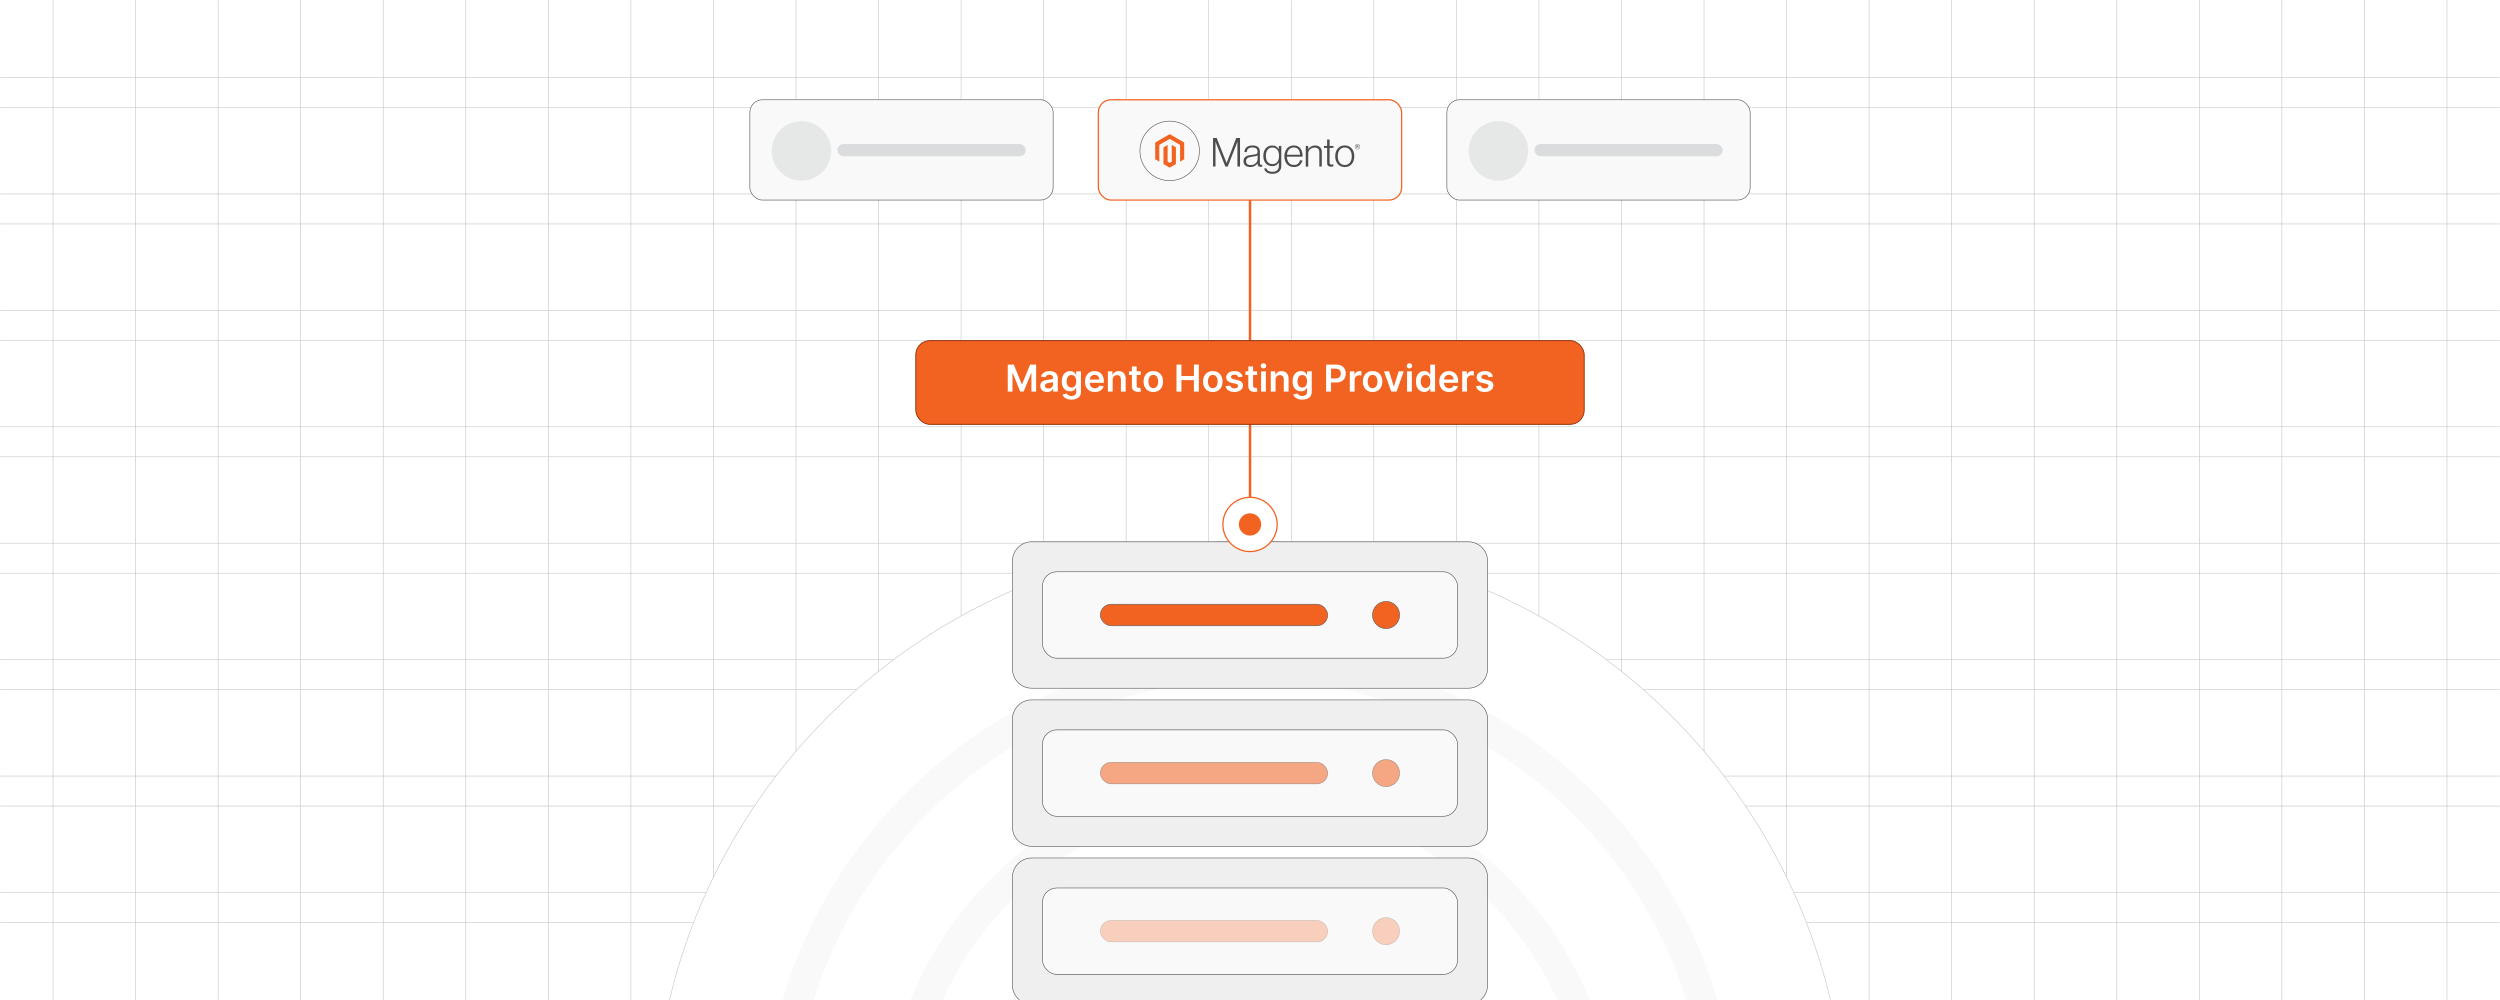 <?xml version="1.0" encoding="UTF-8"?><svg id="Layer_1" xmlns="http://www.w3.org/2000/svg" xmlns:xlink="http://www.w3.org/1999/xlink" viewBox="0 0 1000 400"><defs><clipPath id="clippath"><rect x=".096" y=".042" width="999.808" height="399.916" fill="none" stroke-width="0"/></clipPath><clipPath id="clippath-1"><rect x="-.096" y=".042" width="1000" height="400" fill="none" stroke-width="0"/></clipPath><linearGradient id="linear-gradient" x1="207.915" y1="200" x2="792.085" y2="200" gradientUnits="userSpaceOnUse"><stop offset="0" stop-color="#fff" stop-opacity="0"/><stop offset=".002" stop-color="#fff" stop-opacity=".01"/><stop offset=".043" stop-color="#fff" stop-opacity=".215"/><stop offset=".085" stop-color="#fff" stop-opacity=".399"/><stop offset=".13" stop-color="#fff" stop-opacity=".56"/><stop offset=".177" stop-color="#fff" stop-opacity=".697"/><stop offset=".226" stop-color="#fff" stop-opacity=".807"/><stop offset=".279" stop-color="#fff" stop-opacity=".893"/><stop offset=".337" stop-color="#fff" stop-opacity=".953"/><stop offset=".404" stop-color="#fff" stop-opacity=".989"/><stop offset=".501" stop-color="#fff"/><stop offset=".606" stop-color="#fff" stop-opacity=".99"/><stop offset=".672" stop-color="#fff" stop-opacity=".956"/><stop offset=".728" stop-color="#fff" stop-opacity=".898"/><stop offset=".778" stop-color="#fff" stop-opacity=".816"/><stop offset=".824" stop-color="#fff" stop-opacity=".71"/><stop offset=".868" stop-color="#fff" stop-opacity=".58"/><stop offset=".909" stop-color="#fff" stop-opacity=".425"/><stop offset=".948" stop-color="#fff" stop-opacity=".246"/><stop offset=".985" stop-color="#fff" stop-opacity=".048"/><stop offset=".993" stop-color="#fff" stop-opacity="0"/></linearGradient></defs><rect width="1000" height="400" fill="#fff" stroke-width="0"/><g clip-path="url(#clippath)"><g clip-path="url(#clippath-1)"><rect x=".096" y="-.042" width="1000" height="400" fill="#fff" stroke-width="0"/><rect x="207.915" y="0" width="584.17" height="400" fill="url(#linear-gradient)" stroke-width="0"/></g><line x1="21.211" y1="-178.014" x2="21.211" y2="578.014" fill="none" stroke="#c6c8c9" stroke-miterlimit="10" stroke-width=".25"/><line x1="54.231" y1="-178.014" x2="54.231" y2="578.014" fill="none" stroke="#c6c8c9" stroke-miterlimit="10" stroke-width=".25"/><line x1="87.251" y1="-178.014" x2="87.251" y2="578.014" fill="none" stroke="#c6c8c9" stroke-miterlimit="10" stroke-width=".25"/><line x1="120.271" y1="-178.014" x2="120.271" y2="578.014" fill="none" stroke="#c6c8c9" stroke-miterlimit="10" stroke-width=".25"/><line x1="153.291" y1="-178.014" x2="153.291" y2="578.014" fill="none" stroke="#c6c8c9" stroke-miterlimit="10" stroke-width=".25"/><line x1="186.311" y1="-178.014" x2="186.311" y2="578.014" fill="none" stroke="#c6c8c9" stroke-miterlimit="10" stroke-width=".25"/><line x1="219.331" y1="-178.014" x2="219.331" y2="578.014" fill="none" stroke="#c6c8c9" stroke-miterlimit="10" stroke-width=".25"/><line x1="252.351" y1="-178.014" x2="252.351" y2="578.014" fill="none" stroke="#c6c8c9" stroke-miterlimit="10" stroke-width=".25"/><line x1="285.371" y1="-178.014" x2="285.371" y2="578.014" fill="none" stroke="#c6c8c9" stroke-miterlimit="10" stroke-width=".25"/><line x1="318.39" y1="-178.014" x2="318.39" y2="578.014" fill="none" stroke="#c6c8c9" stroke-miterlimit="10" stroke-width=".25"/><line x1="351.41" y1="-178.014" x2="351.41" y2="578.014" fill="none" stroke="#c6c8c9" stroke-miterlimit="10" stroke-width=".25"/><line x1="384.43" y1="-178.014" x2="384.43" y2="578.014" fill="none" stroke="#c6c8c9" stroke-miterlimit="10" stroke-width=".25"/><line x1="417.45" y1="-178.014" x2="417.45" y2="578.014" fill="none" stroke="#c6c8c9" stroke-miterlimit="10" stroke-width=".25"/><line x1="450.47" y1="-178.014" x2="450.47" y2="578.014" fill="none" stroke="#c6c8c9" stroke-miterlimit="10" stroke-width=".25"/><line x1="483.49" y1="-178.014" x2="483.49" y2="578.014" fill="none" stroke="#c6c8c9" stroke-miterlimit="10" stroke-width=".25"/><line x1="516.51" y1="-178.014" x2="516.51" y2="578.014" fill="none" stroke="#c6c8c9" stroke-miterlimit="10" stroke-width=".25"/><line x1="549.53" y1="-178.014" x2="549.53" y2="578.014" fill="none" stroke="#c6c8c9" stroke-miterlimit="10" stroke-width=".25"/><line x1="582.55" y1="-178.014" x2="582.55" y2="578.014" fill="none" stroke="#c6c8c9" stroke-miterlimit="10" stroke-width=".25"/><line x1="615.57" y1="-178.014" x2="615.57" y2="578.014" fill="none" stroke="#c6c8c9" stroke-miterlimit="10" stroke-width=".25"/><line x1="648.59" y1="-178.014" x2="648.59" y2="578.014" fill="none" stroke="#c6c8c9" stroke-miterlimit="10" stroke-width=".25"/><line x1="681.61" y1="-178.014" x2="681.61" y2="578.014" fill="none" stroke="#c6c8c9" stroke-miterlimit="10" stroke-width=".25"/><line x1="714.629" y1="-178.014" x2="714.629" y2="578.014" fill="none" stroke="#c6c8c9" stroke-miterlimit="10" stroke-width=".25"/><line x1="747.649" y1="-178.014" x2="747.649" y2="578.014" fill="none" stroke="#c6c8c9" stroke-miterlimit="10" stroke-width=".25"/><line x1="780.669" y1="-178.014" x2="780.669" y2="578.014" fill="none" stroke="#c6c8c9" stroke-miterlimit="10" stroke-width=".25"/><line x1="813.689" y1="-178.014" x2="813.689" y2="578.014" fill="none" stroke="#c6c8c9" stroke-miterlimit="10" stroke-width=".25"/><line x1="846.709" y1="-178.014" x2="846.709" y2="578.014" fill="none" stroke="#c6c8c9" stroke-miterlimit="10" stroke-width=".25"/><line x1="879.729" y1="-178.014" x2="879.729" y2="578.014" fill="none" stroke="#c6c8c9" stroke-miterlimit="10" stroke-width=".25"/><line x1="912.749" y1="-178.014" x2="912.749" y2="578.014" fill="none" stroke="#c6c8c9" stroke-miterlimit="10" stroke-width=".25"/><line x1="945.769" y1="-178.014" x2="945.769" y2="578.014" fill="none" stroke="#c6c8c9" stroke-miterlimit="10" stroke-width=".25"/><line x1="978.789" y1="-178.014" x2="978.789" y2="578.014" fill="none" stroke="#c6c8c9" stroke-miterlimit="10" stroke-width=".25"/><line x1="-27.501" y1="369" x2="1027.501" y2="369" fill="none" stroke="#c6c8c9" stroke-miterlimit="10" stroke-width=".25"/><line x1="-27.501" y1="357" x2="1027.501" y2="357" fill="none" stroke="#c6c8c9" stroke-miterlimit="10" stroke-width=".25"/><line x1="-27.501" y1="322.429" x2="1027.501" y2="322.428" fill="none" stroke="#c6c8c9" stroke-miterlimit="10" stroke-width=".25"/><line x1="-27.501" y1="310.429" x2="1027.501" y2="310.428" fill="none" stroke="#c6c8c9" stroke-miterlimit="10" stroke-width=".25"/><line x1="-27.501" y1="275.857" x2="1027.501" y2="275.857" fill="none" stroke="#c6c8c9" stroke-miterlimit="10" stroke-width=".25"/><line x1="-27.501" y1="263.857" x2="1027.501" y2="263.857" fill="none" stroke="#c6c8c9" stroke-miterlimit="10" stroke-width=".25"/><line x1="-27.501" y1="229.286" x2="1027.501" y2="229.286" fill="none" stroke="#c6c8c9" stroke-miterlimit="10" stroke-width=".25"/><line x1="-27.501" y1="217.286" x2="1027.501" y2="217.286" fill="none" stroke="#c6c8c9" stroke-miterlimit="10" stroke-width=".25"/><line x1="-27.501" y1="182.714" x2="1027.501" y2="182.714" fill="none" stroke="#c6c8c9" stroke-miterlimit="10" stroke-width=".25"/><line x1="-27.501" y1="170.714" x2="1027.501" y2="170.714" fill="none" stroke="#c6c8c9" stroke-miterlimit="10" stroke-width=".25"/><line x1="-27.501" y1="136.143" x2="1027.501" y2="136.143" fill="none" stroke="#c6c8c9" stroke-miterlimit="10" stroke-width=".25"/><line x1="-27.501" y1="124.143" x2="1027.501" y2="124.143" fill="none" stroke="#c6c8c9" stroke-miterlimit="10" stroke-width=".25"/><line x1="-27.501" y1="89.572" x2="1027.501" y2="89.571" fill="none" stroke="#c6c8c9" stroke-miterlimit="10" stroke-width=".25"/><line x1="-27.501" y1="77.572" x2="1027.501" y2="77.571" fill="none" stroke="#c6c8c9" stroke-miterlimit="10" stroke-width=".25"/><line x1="-27.501" y1="43" x2="1027.501" y2="43" fill="none" stroke="#c6c8c9" stroke-miterlimit="10" stroke-width=".25"/><line x1="-27.501" y1="31" x2="1027.501" y2="31" fill="none" stroke="#c6c8c9" stroke-miterlimit="10" stroke-width=".25"/><path d="M499.998,693.721c-131.573,0-238.616-107.043-238.616-238.619s107.042-238.615,238.616-238.615,238.619,107.041,238.619,238.615-107.043,238.619-238.619,238.619Z" fill="#fff" stroke="#c6c8c9" stroke-miterlimit="10" stroke-width=".25"/><path d="M499.999,644.079c-104.201,0-188.974-84.774-188.974-188.977s84.774-188.972,188.974-188.972,188.977,84.774,188.977,188.972-84.774,188.977-188.977,188.977Z" fill="#fff" stroke="#f9f9f9" stroke-miterlimit="10" stroke-width="11.914"/><path d="M499.999,595.743c-77.547,0-140.638-63.091-140.638-140.64s63.091-140.636,140.638-140.636,140.64,63.091,140.64,140.636-63.091,140.64-140.64,140.64Z" fill="#fff" stroke="#f9f9f9" stroke-miterlimit="10" stroke-width="11.914"/><circle cx="500" cy="455.105" r="98.219" fill="#f9f9f9" stroke="#c6c8c9" stroke-miterlimit="10" stroke-width=".25"/><path d="M478.41,150.979h43.181c4.247,0,7.695,3.448,7.695,7.695v174.651c0,4.248-3.449,7.696-7.696,7.696h-43.179c-4.248,0-7.696-3.449-7.696-7.696v-174.651c0-4.247,3.448-7.696,7.696-7.696Z" transform="translate(746 -254) rotate(90)" fill="#efefef" stroke="#58595b" stroke-miterlimit="10" stroke-width=".25"/><rect x="416.979" y="228.714" width="166.043" height="34.571" rx="5.738" ry="5.738" fill="#f9f9f9" stroke="#58595b" stroke-miterlimit="10" stroke-width=".25"/><rect x="440.143" y="241.699" width="90.935" height="8.602" rx="4.301" ry="4.301" fill="#f26322" stroke="#58595b" stroke-miterlimit="10" stroke-width=".228"/><circle cx="554.426" cy="246" r="5.431" fill="#f26322" stroke="#58595b" stroke-miterlimit="10" stroke-width=".228"/><path d="M478.41,214.217h43.181c4.247,0,7.695,3.448,7.695,7.695v174.651c0,4.248-3.449,7.696-7.696,7.696h-43.179c-4.248,0-7.696-3.449-7.696-7.696v-174.651c0-4.247,3.448-7.696,7.696-7.696Z" transform="translate(809.238 -190.762) rotate(90)" fill="#efefef" stroke="#58595b" stroke-miterlimit="10" stroke-width=".25"/><rect x="416.979" y="291.952" width="166.043" height="34.571" rx="5.738" ry="5.738" fill="#f9f9f9" stroke="#58595b" stroke-miterlimit="10" stroke-width=".25"/><rect x="440.143" y="304.937" width="90.935" height="8.602" rx="4.301" ry="4.301" fill="#f26322" opacity=".54" stroke="#58595b" stroke-miterlimit="10" stroke-width=".228"/><circle cx="554.426" cy="309.238" r="5.431" fill="#f26322" opacity=".54" stroke="#58595b" stroke-miterlimit="10" stroke-width=".228"/><path d="M478.41,277.455h43.181c4.247,0,7.695,3.448,7.695,7.695v174.651c0,4.248-3.449,7.696-7.696,7.696h-43.179c-4.248,0-7.696-3.449-7.696-7.696v-174.651c0-4.247,3.448-7.696,7.696-7.696Z" transform="translate(872.476 -127.524) rotate(90)" fill="#efefef" stroke="#58595b" stroke-miterlimit="10" stroke-width=".25"/><rect x="416.979" y="355.19" width="166.043" height="34.571" rx="5.738" ry="5.738" fill="#f9f9f9" stroke="#58595b" stroke-miterlimit="10" stroke-width=".25"/><rect x="440.143" y="368.175" width="90.935" height="8.602" rx="4.301" ry="4.301" fill="#f26322" opacity=".28" stroke="#58595b" stroke-miterlimit="10" stroke-width=".228"/><circle cx="554.426" cy="372.476" r="5.431" fill="#f26322" opacity=".28" stroke="#58595b" stroke-miterlimit="10" stroke-width=".228"/><line x1="500.008" y1="80.024" x2="500.008" y2="209.776" fill="none" stroke="#f26322" stroke-miterlimit="10"/><circle cx="500.008" cy="209.776" r="10.856" fill="#fff" stroke="#f26322" stroke-miterlimit="10" stroke-width=".517"/><circle cx="500.008" cy="209.775" r="4.465" fill="#f26322" stroke-width="0"/><rect x="439.34" y="39.902" width="121.319" height="40.121" rx="5.068" ry="5.068" fill="#f9f9f9" stroke="#f26322" stroke-miterlimit="10" stroke-width=".5"/><path d="M486.673,55.197l3.947,9.973h.033l3.851-9.973h1.502v11.427h-1.039v-9.957h-.033c-.053.18-.112.362-.175.542-.053.149-.117.314-.185.494-.068.182-.132.352-.182.512l-3.309,8.409h-.943l-3.342-8.407c-.063-.149-.129-.312-.193-.486-.063-.175-.124-.345-.177-.504-.063-.193-.129-.38-.193-.56h-.033v9.957h-.986v-11.427h1.454Z" fill="#4d4d4d" stroke-width="0"/><path d="M499.027,66.672c-.309-.086-.601-.233-.854-.431-.241-.193-.436-.438-.568-.72-.139-.286-.208-.623-.208-1.006,0-.489.091-.889.271-1.198.177-.307.431-.56.735-.742.309-.185.669-.327,1.079-.423.433-.099.874-.175,1.317-.223.405-.043.75-.089,1.031-.137s.512-.112.687-.185.304-.172.383-.296c.079-.124.119-.291.119-.504v-.16c0-.565-.17-.983-.512-1.254s-.831-.408-1.47-.408c-1.472,0-2.245.613-2.318,1.839h-.976c.053-.798.35-1.439.887-1.918.537-.479,1.338-.72,2.405-.72.904,0,1.619.2,2.141.601.522.4.783,1.054.783,1.959v4.49c0,.246.046.423.137.535.091.112.228.172.408.185.056,0,.112-.005.167-.015.058-.01.124-.028.2-.048h.048v.72c-.089.035-.177.066-.271.089-.132.03-.266.043-.4.041-.362,0-.649-.094-.864-.281-.215-.188-.332-.484-.352-.887v-.175h-.043c-.129.175-.271.342-.423.497-.18.18-.38.337-.601.464-.256.147-.529.258-.816.335-.309.086-.661.129-1.054.127-.362.003-.722-.046-1.069-.147M501.462,65.803c.347-.144.636-.327.872-.552.446-.418.699-1.003.704-1.614v-1.487c-.266.149-.59.264-.968.345s-.77.147-1.176.2c-.352.053-.676.109-.976.167s-.557.149-.775.279c-.215.124-.395.304-.519.519-.129.218-.193.504-.193.856,0,.286.051.527.152.72.094.185.233.342.4.464.175.122.372.205.583.248.231.048.469.073.704.071.449,0,.844-.071,1.191-.215" fill="#4d4d4d" stroke-width="0"/><path d="M506.618,68.904c-.555-.41-.869-.925-.943-1.543h.958c.086.479.345.824.775,1.031s.945.312,1.543.312c.884,0,1.538-.21,1.959-.631.421-.421.631-.998.631-1.736v-1.31h-.048c-.309.469-.666.824-1.072,1.069s-.922.367-1.551.367c-.545,0-1.034-.101-1.47-.304-.431-.198-.813-.486-1.12-.846-.309-.362-.547-.796-.712-1.302s-.248-1.064-.248-1.67c0-.671.096-1.264.286-1.781s.446-.95.768-1.302c.312-.345.697-.618,1.127-.798.433-.18.897-.274,1.366-.271.638,0,1.165.132,1.581.393s.763.616,1.039,1.062h.048v-1.282h.981v7.943c0,.915-.256,1.657-.768,2.222-.628.661-1.551.991-2.764.991-1.024,0-1.812-.205-2.366-.613M510.951,64.721c.438-.608.656-1.406.656-2.397,0-.489-.053-.938-.16-1.343-.106-.405-.271-.755-.497-1.046-.22-.291-.509-.524-.839-.679-.337-.16-.727-.241-1.176-.241-.821,0-1.457.304-1.91.91s-.679,1.416-.679,2.43c-.003.438.051.877.16,1.302.106.398.266.745.479,1.039.208.289.481.524.798.687.319.165.697.248,1.135.248.915,0,1.591-.304,2.032-.91" fill="#4d4d4d" stroke-width="0"/><path d="M515.952,66.505c-.466-.208-.879-.519-1.206-.91-.324-.388-.573-.846-.742-1.376s-.256-1.102-.256-1.718c0-.618.091-1.191.271-1.718s.433-.986.758-1.373c.322-.388.727-.699,1.183-.912.464-.218.983-.327,1.558-.327.661,0,1.216.124,1.67.375.443.241.821.588,1.102,1.006.281.421.481.902.601,1.447.117.552.177,1.115.175,1.677h-6.296c.008.441.073.879.2,1.302.112.378.289.732.527,1.046.231.301.529.542.872.704.352.17.763.256,1.231.256.692,0,1.229-.167,1.606-.504.378-.337.646-.785.806-1.351h.96c-.18.821-.555,1.477-1.12,1.966s-1.317.735-2.252.735c-.618,0-1.168-.109-1.647-.327M519.852,60.751c-.106-.357-.261-.666-.464-.927-.205-.264-.466-.474-.768-.616-.309-.149-.676-.223-1.102-.223s-.796.073-1.112.223c-.317.142-.598.352-.824.616-.231.274-.41.585-.535.92-.137.37-.226.758-.264,1.15h5.242c-.008-.388-.066-.77-.175-1.143" fill="#4d4d4d" stroke-width="0"/><path d="M523.287,58.361v1.262h.033c.284-.421.656-.773,1.095-1.031.454-.271,1.008-.408,1.67-.408.768,0,1.399.22,1.895.664s.745,1.079.742,1.91v5.868h-.991v-5.772c0-.628-.167-1.089-.504-1.383-.337-.294-.798-.441-1.383-.438-.34-.003-.674.058-.991.177-.299.112-.575.276-.816.486-.233.205-.423.459-.552.742-.134.296-.203.618-.2.943v5.245h-.988v-8.265h.991Z" fill="#4d4d4d" stroke-width="0"/><path d="M531.279,66.345c-.286-.231-.431-.611-.431-1.143v-6.025h-1.247v-.816h1.247v-2.541h.991v2.541h1.535v.816h-1.535v5.865c0,.299.066.504.2.616.134.112.332.167.598.167.122,0,.241-.015.36-.041.101-.02.2-.051.296-.089h.048v.846c-.294.099-.603.147-.912.144-.479,0-.864-.114-1.15-.342" fill="#4d4d4d" stroke-width="0"/><path d="M536.306,66.505c-.464-.21-.877-.522-1.206-.912-.332-.388-.585-.846-.76-1.373s-.264-1.1-.264-1.718.089-1.191.264-1.718.428-.986.76-1.376c.329-.39.742-.699,1.206-.912.474-.218,1.011-.327,1.606-.327s1.13.109,1.599.327c.461.213.869.524,1.198.912.332.388.58.846.75,1.376.17.529.253,1.102.256,1.718,0,.618-.086,1.191-.256,1.718s-.421.986-.75,1.373-.737.699-1.198.912c-.469.218-1.001.327-1.599.327s-1.133-.109-1.606-.327M539.128,65.73c.347-.177.649-.433.879-.75.236-.319.41-.692.527-1.12.236-.889.236-1.827,0-2.716-.117-.428-.291-.801-.527-1.12-.231-.317-.532-.573-.879-.75-.352-.182-.755-.274-1.214-.271-.459.003-.867.091-1.224.271-.347.18-.646.436-.879.75-.241.319-.418.692-.535,1.12-.233.889-.233,1.827,0,2.716.117.426.294.798.535,1.12.233.314.535.57.879.75.347.18.755.271,1.224.271s.874-.091,1.214-.271" fill="#4d4d4d" stroke-width="0"/><path d="M542.982,59.735c-.613,0-1.039-.426-1.039-1.062s.436-1.067,1.039-1.067,1.041.431,1.041,1.067-.436,1.062-1.041,1.062M542.982,57.728c-.494,0-.889.34-.889.943s.393.938.889.938.894-.34.894-.938-.398-.943-.894-.943M543.288,59.241l-.352-.504h-.114v.486h-.203v-1.181h.357c.246,0,.41.124.41.345,0,.17-.091.279-.238.324l.34.481-.2.048ZM542.979,58.23h-.157v.347h.147c.132,0,.215-.056.215-.175s-.073-.175-.205-.172" fill="#4d4d4d" stroke-width="0"/><circle cx="467.876" cy="60.357" r="11.899" fill="#f9f9f9" stroke="#58595b" stroke-miterlimit="10" stroke-width=".25"/><polygon points="467.882 53.656 462.073 57.009 462.073 63.707 463.731 64.665 463.719 57.966 467.87 55.57 472.021 57.966 472.021 64.662 473.679 63.707 473.679 57.003 467.882 53.656" fill="#f26322" stroke-width="0"/><polygon points="468.704 64.664 467.876 65.145 467.043 64.668 467.043 57.966 465.386 58.924 465.389 65.623 467.875 67.058 470.363 65.623 470.363 58.924 468.704 57.966 468.704 64.664" fill="#f26322" stroke-width="0"/><rect x="299.936" y="39.902" width="121.319" height="40.121" rx="5.068" ry="5.068" fill="#f9f9f9" stroke="#58595b" stroke-miterlimit="10" stroke-width=".25"/><circle cx="320.573" cy="60.357" r="11.899" fill="#e6e7e7" stroke-width="0"/><rect x="334.957" y="57.606" width="75.319" height="4.906" rx="2.453" ry="2.453" fill="#dbdcdd" stroke-width="0"/><rect x="578.745" y="39.902" width="121.319" height="40.121" rx="5.068" ry="5.068" fill="#f9f9f9" stroke="#58595b" stroke-miterlimit="10" stroke-width=".25"/><circle cx="599.382" cy="60.357" r="11.899" fill="#e6e7e7" stroke-width="0"/><rect x="613.766" y="57.606" width="75.319" height="4.906" rx="2.453" ry="2.453" fill="#dbdcdd" stroke-width="0"/><rect x="366.319" y="136.264" width="267.362" height="33.472" rx="5.622" ry="5.622" fill="#f26322" stroke="#8c2b04" stroke-miterlimit="10" stroke-width=".355"/><path d="M403.105,145.829h2.397l3.211,7.836h.127l3.211-7.836h2.397v10.815h-1.88v-7.43h-.1l-2.989,7.398h-1.405l-2.989-7.414h-.1v7.445h-1.88v-10.815Z" fill="#fff" stroke-width="0"/><path d="M418.83,156.807c-.514,0-.976-.093-1.386-.277-.41-.185-.734-.459-.972-.821s-.356-.81-.356-1.342c0-.457.085-.836.253-1.135.169-.3.399-.539.692-.719.292-.179.622-.315.99-.409.368-.093.749-.161,1.144-.203.475-.049.861-.094,1.156-.135.296-.04.511-.103.647-.19.136-.087.203-.222.203-.404v-.031c0-.398-.118-.706-.353-.925-.236-.218-.576-.327-1.019-.327-.468,0-.839.102-1.112.307s-.457.445-.552.723l-1.785-.253c.141-.493.373-.905.697-1.238s.72-.583,1.188-.75.986-.251,1.553-.251c.391,0,.78.046,1.167.138s.741.242,1.062.451c.32.21.578.494.773.853.195.359.293.809.293,1.347v5.429h-1.837v-1.114h-.064c-.116.226-.279.435-.488.631s-.472.352-.787.47c-.315.118-.684.178-1.106.178ZM419.327,155.402c.384,0,.716-.076.998-.23s.499-.356.652-.609c.153-.254.23-.53.23-.829v-.956c-.06.049-.161.095-.304.137-.143.043-.302.08-.477.111-.176.031-.351.06-.523.084-.172.025-.322.046-.449.064-.285.039-.54.102-.766.19-.226.088-.403.21-.534.367-.13.156-.195.358-.195.605,0,.352.128.618.386.798.257.179.584.269.982.269Z" fill="#fff" stroke-width="0"/><path d="M428.568,159.854c-.686,0-1.276-.093-1.769-.277-.493-.185-.889-.433-1.188-.742-.299-.31-.507-.653-.624-1.029l1.722-.418c.077.159.19.316.338.473.148.157.348.287.6.392.252.103.569.155.953.155.542,0,.991-.131,1.346-.394.356-.262.534-.692.534-1.291v-1.536h-.095c-.099.197-.242.399-.43.606-.189.208-.436.383-.745.523s-.694.211-1.159.211c-.623,0-1.188-.146-1.692-.44-.505-.294-.907-.734-1.204-1.32-.297-.587-.446-1.321-.446-2.205,0-.891.149-1.643.446-2.258.297-.614.7-1.08,1.206-1.398.507-.319,1.072-.478,1.695-.478.475,0,.867.08,1.175.24s.554.352.737.576c.183.224.322.434.417.631h.105v-1.342h1.885v8.243c0,.693-.166,1.268-.496,1.722-.331.454-.784.794-1.357,1.02-.574.225-1.225.338-1.954.338ZM428.583,155.027c.405,0,.75-.099,1.035-.295.285-.197.501-.481.649-.851.148-.37.222-.814.222-1.331,0-.51-.073-.957-.219-1.341-.146-.384-.361-.683-.644-.895s-.631-.319-1.043-.319c-.426,0-.781.111-1.066.333s-.5.525-.644.911c-.144.385-.216.822-.216,1.312,0,.497.073.931.219,1.302.146.372.362.66.649.866.287.206.64.309,1.059.309Z" fill="#fff" stroke-width="0"/><path d="M437.931,156.801c-.814,0-1.515-.17-2.104-.51-.59-.339-1.043-.821-1.36-1.446s-.475-1.361-.475-2.21c0-.835.159-1.567.477-2.199.319-.632.765-1.125,1.339-1.478.574-.354,1.248-.531,2.022-.531.5,0,.973.08,1.418.24s.839.408,1.183.742.613.76.81,1.275.296,1.129.296,1.84v.586h-6.648v-1.288h4.816c-.003-.366-.083-.692-.237-.98-.155-.287-.371-.513-.647-.679-.276-.165-.598-.248-.964-.248-.391,0-.734.095-1.03.282-.295.189-.525.435-.689.739-.164.305-.248.639-.251,1.001v1.125c0,.472.086.876.259,1.212s.414.593.724.77c.31.178.672.267,1.088.267.278,0,.53-.039.755-.118s.421-.196.586-.352c.165-.154.29-.347.374-.575l1.785.2c-.113.472-.327.883-.642,1.233-.315.351-.717.621-1.206.814-.49.191-1.049.287-1.679.287Z" fill="#fff" stroke-width="0"/><path d="M445.064,151.89v4.753h-1.911v-8.111h1.827v1.379h.095c.186-.454.485-.815.895-1.083s.918-.401,1.523-.401c.56,0,1.048.12,1.465.359.417.239.741.586.972,1.04s.344,1.005.341,1.653v5.164h-1.912v-4.869c0-.542-.14-.966-.42-1.272-.28-.306-.666-.459-1.159-.459-.335,0-.631.073-.89.219-.259.146-.461.356-.607.631-.146.275-.219.607-.219.998Z" fill="#fff" stroke-width="0"/><path d="M456.269,148.532v1.478h-4.663v-1.478h4.663ZM452.758,146.588h1.912v7.615c0,.257.04.453.119.589s.184.228.314.277c.13.049.275.073.433.073.12,0,.23-.009.33-.026.101-.018.177-.033.23-.047l.322,1.494c-.102.035-.247.074-.435.116s-.418.066-.689.074c-.479.014-.91-.06-1.294-.22s-.688-.409-.911-.747c-.224-.338-.334-.761-.33-1.268v-7.932Z" fill="#fff" stroke-width="0"/><path d="M461.323,156.801c-.792,0-1.478-.174-2.059-.522-.581-.349-1.031-.836-1.35-1.463-.318-.627-.477-1.358-.477-2.196s.159-1.572.477-2.202c.319-.631.769-1.12,1.35-1.468.581-.349,1.267-.523,2.059-.523.792,0,1.478.175,2.06.523.581.348,1.031.837,1.349,1.468.319.63.478,1.364.478,2.202s-.159,1.569-.478,2.196c-.318.627-.768,1.114-1.349,1.463s-1.267.522-2.06.522ZM461.333,155.27c.43,0,.789-.119,1.077-.356s.504-.557.647-.958.214-.849.214-1.342c0-.496-.071-.946-.214-1.349-.143-.403-.358-.725-.647-.964s-.647-.359-1.077-.359c-.44,0-.805.12-1.096.359s-.507.56-.649.964c-.143.402-.214.853-.214,1.349,0,.493.071.94.214,1.342s.359.721.649.958.656.356,1.096.356Z" fill="#fff" stroke-width="0"/><path d="M470.601,156.643v-10.815h1.959v4.578h5.011v-4.578h1.964v10.815h-1.964v-4.594h-5.011v4.594h-1.959Z" fill="#fff" stroke-width="0"/><path d="M485.117,156.801c-.792,0-1.478-.174-2.06-.522s-1.031-.836-1.35-1.463-.477-1.358-.477-2.196.159-1.572.477-2.202c.318-.631.769-1.12,1.35-1.468.581-.349,1.268-.523,2.06-.523s1.478.175,2.06.523c.58.348,1.03.837,1.349,1.468.318.63.477,1.364.477,2.202s-.159,1.569-.477,2.196-.769,1.114-1.349,1.463c-.581.349-1.268.522-2.06.522ZM485.127,155.27c.43,0,.789-.119,1.078-.356.288-.237.504-.557.646-.958s.214-.849.214-1.342c0-.496-.071-.946-.214-1.349-.143-.403-.358-.725-.646-.964-.289-.239-.648-.359-1.078-.359-.44,0-.805.12-1.096.359-.29.239-.507.56-.649.964-.143.402-.214.853-.214,1.349,0,.493.071.94.214,1.342s.359.721.649.958c.291.237.656.356,1.096.356Z" fill="#fff" stroke-width="0"/><path d="M497.029,150.676l-1.742.19c-.05-.176-.135-.341-.256-.496-.122-.155-.285-.28-.489-.375s-.454-.143-.749-.143c-.398,0-.731.087-1.001.259-.27.173-.402.397-.398.671-.004.235.083.428.261.575.178.148.473.27.885.364l1.384.296c.768.166,1.339.428,1.713.787.375.359.565.829.568,1.41-.004.51-.152.96-.446,1.349-.294.39-.702.692-1.223.911-.521.218-1.119.327-1.795.327-.993,0-1.792-.208-2.397-.626-.606-.417-.967-.998-1.083-1.745l1.864-.18c.084.366.264.643.538.829.275.188.632.28,1.072.28.454,0,.819-.093,1.096-.28.276-.186.415-.417.415-.691,0-.232-.089-.424-.267-.575-.179-.151-.454-.268-.827-.349l-1.383-.291c-.778-.161-1.355-.435-1.728-.82-.373-.386-.558-.874-.554-1.466-.004-.5.133-.934.409-1.302s.661-.653,1.156-.856c.494-.202,1.065-.304,1.714-.304.95,0,1.699.203,2.246.607.548.405.887.952,1.017,1.643Z" fill="#fff" stroke-width="0"/><path d="M502.833,148.532v1.478h-4.662v-1.478h4.662ZM499.321,146.588h1.912v7.615c0,.257.039.453.118.589.08.136.185.228.315.277.13.049.274.073.434.073.119,0,.23-.009.33-.026.1-.018.177-.033.23-.047l.322,1.494c-.102.035-.248.074-.436.116-.188.042-.418.066-.689.074-.478.014-.91-.06-1.294-.22s-.688-.409-.911-.747-.333-.761-.33-1.268v-7.932Z" fill="#fff" stroke-width="0"/><path d="M505.394,147.381c-.303,0-.564-.102-.781-.304-.219-.203-.328-.446-.328-.731,0-.289.109-.534.328-.737.218-.202.478-.304.781-.304.307,0,.567.102.784.304.217.203.324.448.324.737,0,.285-.107.528-.324.731-.217.202-.477.304-.784.304ZM504.433,156.643v-8.111h1.911v8.111h-1.911Z" fill="#fff" stroke-width="0"/><path d="M510.221,151.89v4.753h-1.911v-8.111h1.827v1.379h.095c.186-.454.485-.815.895-1.083.409-.268.918-.401,1.523-.401.56,0,1.048.12,1.465.359s.741.586.972,1.04.344,1.005.341,1.653v5.164h-1.912v-4.869c0-.542-.14-.966-.419-1.272-.28-.306-.667-.459-1.159-.459-.335,0-.632.073-.891.219-.258.146-.461.356-.606.631-.146.275-.22.607-.22.998Z" fill="#fff" stroke-width="0"/><path d="M520.903,159.854c-.686,0-1.276-.093-1.77-.277-.492-.185-.889-.433-1.188-.742-.3-.31-.507-.653-.623-1.029l1.721-.418c.078.159.19.316.339.473.147.157.348.287.599.392.252.103.569.155.953.155.542,0,.991-.131,1.347-.394.355-.262.533-.692.533-1.291v-1.536h-.095c-.099.197-.242.399-.431.606-.189.208-.436.383-.744.523-.309.141-.694.211-1.159.211-.623,0-1.188-.146-1.692-.44s-.906-.734-1.204-1.32c-.298-.587-.446-1.321-.446-2.205,0-.891.148-1.643.446-2.258.298-.614.699-1.08,1.207-1.398.507-.319,1.071-.478,1.694-.478.476,0,.867.08,1.175.24.309.16.554.352.737.576.183.224.322.434.417.631h.105v-1.342h1.886v8.243c0,.693-.166,1.268-.497,1.722s-.783.794-1.356,1.02c-.574.225-1.226.338-1.954.338ZM520.919,155.027c.405,0,.75-.099,1.035-.295.285-.197.502-.481.649-.851.147-.37.222-.814.222-1.331,0-.51-.073-.957-.219-1.341-.146-.384-.361-.683-.644-.895s-.631-.319-1.043-.319c-.426,0-.781.111-1.066.333s-.5.525-.644.911c-.144.385-.217.822-.217,1.312,0,.497.073.931.22,1.302.145.372.362.66.649.866s.64.309,1.059.309Z" fill="#fff" stroke-width="0"/><path d="M530.45,156.643v-10.815h4.056c.831,0,1.529.154,2.094.465.565.31.993.734,1.283,1.274.291.541.435,1.154.435,1.841,0,.693-.145,1.31-.439,1.849-.292.538-.723.962-1.293,1.27s-1.273.462-2.107.462h-2.688v-1.61h2.424c.485,0,.884-.085,1.193-.254s.539-.401.689-.696c.15-.296.225-.636.225-1.02s-.074-.722-.225-1.014c-.149-.292-.38-.52-.691-.685-.311-.163-.712-.245-1.201-.245h-1.796v9.178h-1.959Z" fill="#fff" stroke-width="0"/><path d="M539.934,156.643v-8.111h1.853v1.353h.084c.148-.469.402-.83.764-1.086.36-.255.773-.383,1.238-.383.105,0,.224.005.356.014.132.009.241.021.33.039v1.759c-.081-.028-.209-.054-.383-.076-.175-.023-.343-.034-.505-.034-.349,0-.661.074-.938.224-.276.15-.493.356-.651.621-.159.264-.238.568-.238.913v4.769h-1.911Z" fill="#fff" stroke-width="0"/><path d="M549.033,156.801c-.792,0-1.478-.174-2.06-.522s-1.031-.836-1.35-1.463-.477-1.358-.477-2.196.159-1.572.477-2.202c.318-.631.769-1.12,1.35-1.468.581-.349,1.268-.523,2.06-.523s1.478.175,2.06.523c.58.348,1.03.837,1.349,1.468.318.63.477,1.364.477,2.202s-.159,1.569-.477,2.196-.769,1.114-1.349,1.463c-.581.349-1.268.522-2.06.522ZM549.043,155.27c.43,0,.789-.119,1.078-.356.288-.237.504-.557.646-.958s.214-.849.214-1.342c0-.496-.071-.946-.214-1.349-.143-.403-.358-.725-.646-.964-.289-.239-.648-.359-1.078-.359-.44,0-.805.12-1.096.359-.29.239-.507.56-.649.964-.143.402-.214.853-.214,1.349,0,.493.071.94.214,1.342s.359.721.649.958c.291.237.656.356,1.096.356Z" fill="#fff" stroke-width="0"/><path d="M561.5,148.532l-2.889,8.111h-2.112l-2.889-8.111h2.038l1.864,6.025h.085l1.869-6.025h2.033Z" fill="#fff" stroke-width="0"/><path d="M563.781,147.381c-.303,0-.564-.102-.781-.304-.219-.203-.328-.446-.328-.731,0-.289.109-.534.328-.737.218-.202.478-.304.781-.304.307,0,.567.102.784.304.217.203.324.448.324.737,0,.285-.107.528-.324.731-.217.202-.477.304-.784.304ZM562.82,156.643v-8.111h1.911v8.111h-1.911Z" fill="#fff" stroke-width="0"/><path d="M569.706,156.786c-.638,0-1.208-.164-1.711-.491-.504-.327-.901-.803-1.193-1.426s-.439-1.38-.439-2.271c0-.901.148-1.662.446-2.284.298-.621.699-1.091,1.207-1.409.507-.319,1.071-.478,1.694-.478.476,0,.866.08,1.173.24.306.16.549.352.729.576s.318.434.417.631h.079v-4.045h1.917v10.815h-1.88v-1.278h-.116c-.099.197-.241.406-.428.626-.186.221-.433.407-.739.562-.306.155-.691.232-1.156.232ZM570.239,155.217c.405,0,.75-.11,1.035-.33s.502-.527.649-.922c.147-.394.222-.854.222-1.378s-.073-.981-.219-1.367c-.146-.388-.361-.689-.644-.903s-.631-.322-1.043-.322c-.426,0-.781.111-1.066.333s-.5.528-.644.919-.217.838-.217,1.341c0,.507.073.959.22,1.355.145.397.362.708.649.935.287.228.64.341,1.059.341Z" fill="#fff" stroke-width="0"/><path d="M579.66,156.801c-.814,0-1.515-.17-2.104-.51-.59-.339-1.043-.821-1.359-1.446-.317-.625-.476-1.361-.476-2.21,0-.835.159-1.567.477-2.199s.765-1.125,1.339-1.478c.574-.354,1.248-.531,2.022-.531.5,0,.973.08,1.418.24s.84.408,1.183.742c.344.334.613.76.81,1.275s.296,1.129.296,1.84v.586h-6.648v-1.288h4.816c-.004-.366-.083-.692-.238-.98-.154-.287-.37-.513-.646-.679-.276-.165-.598-.248-.964-.248-.391,0-.734.095-1.029.282-.296.189-.525.435-.69.739-.164.305-.247.639-.251,1.001v1.125c0,.472.086.876.259,1.212s.414.593.724.77.672.267,1.088.267c.278,0,.529-.039.755-.118s.421-.196.586-.352c.166-.154.291-.347.375-.575l1.785.2c-.113.472-.327.883-.642,1.233-.315.351-.718.621-1.207.814-.489.191-1.049.287-1.679.287Z" fill="#fff" stroke-width="0"/><path d="M584.883,156.643v-8.111h1.853v1.353h.084c.148-.469.402-.83.764-1.086.36-.255.773-.383,1.238-.383.105,0,.224.005.356.014.132.009.241.021.33.039v1.759c-.081-.028-.209-.054-.383-.076-.175-.023-.343-.034-.505-.034-.349,0-.661.074-.938.224-.276.15-.493.356-.651.621-.159.264-.238.568-.238.913v4.769h-1.911Z" fill="#fff" stroke-width="0"/><path d="M597.191,150.676l-1.742.19c-.05-.176-.135-.341-.256-.496-.122-.155-.285-.28-.489-.375s-.454-.143-.749-.143c-.398,0-.731.087-1.001.259-.27.173-.402.397-.398.671-.004.235.083.428.261.575.178.148.473.27.885.364l1.384.296c.768.166,1.339.428,1.713.787.375.359.565.829.568,1.41-.004.51-.152.96-.446,1.349-.294.39-.702.692-1.223.911-.521.218-1.119.327-1.795.327-.993,0-1.792-.208-2.397-.626-.606-.417-.967-.998-1.083-1.745l1.864-.18c.084.366.264.643.538.829.275.188.632.28,1.072.28.454,0,.819-.093,1.096-.28.276-.186.415-.417.415-.691,0-.232-.089-.424-.267-.575-.179-.151-.454-.268-.827-.349l-1.383-.291c-.778-.161-1.355-.435-1.728-.82-.373-.386-.558-.874-.554-1.466-.004-.5.133-.934.409-1.302s.661-.653,1.156-.856c.494-.202,1.065-.304,1.714-.304.95,0,1.699.203,2.246.607.548.405.887.952,1.017,1.643Z" fill="#fff" stroke-width="0"/></g></svg>